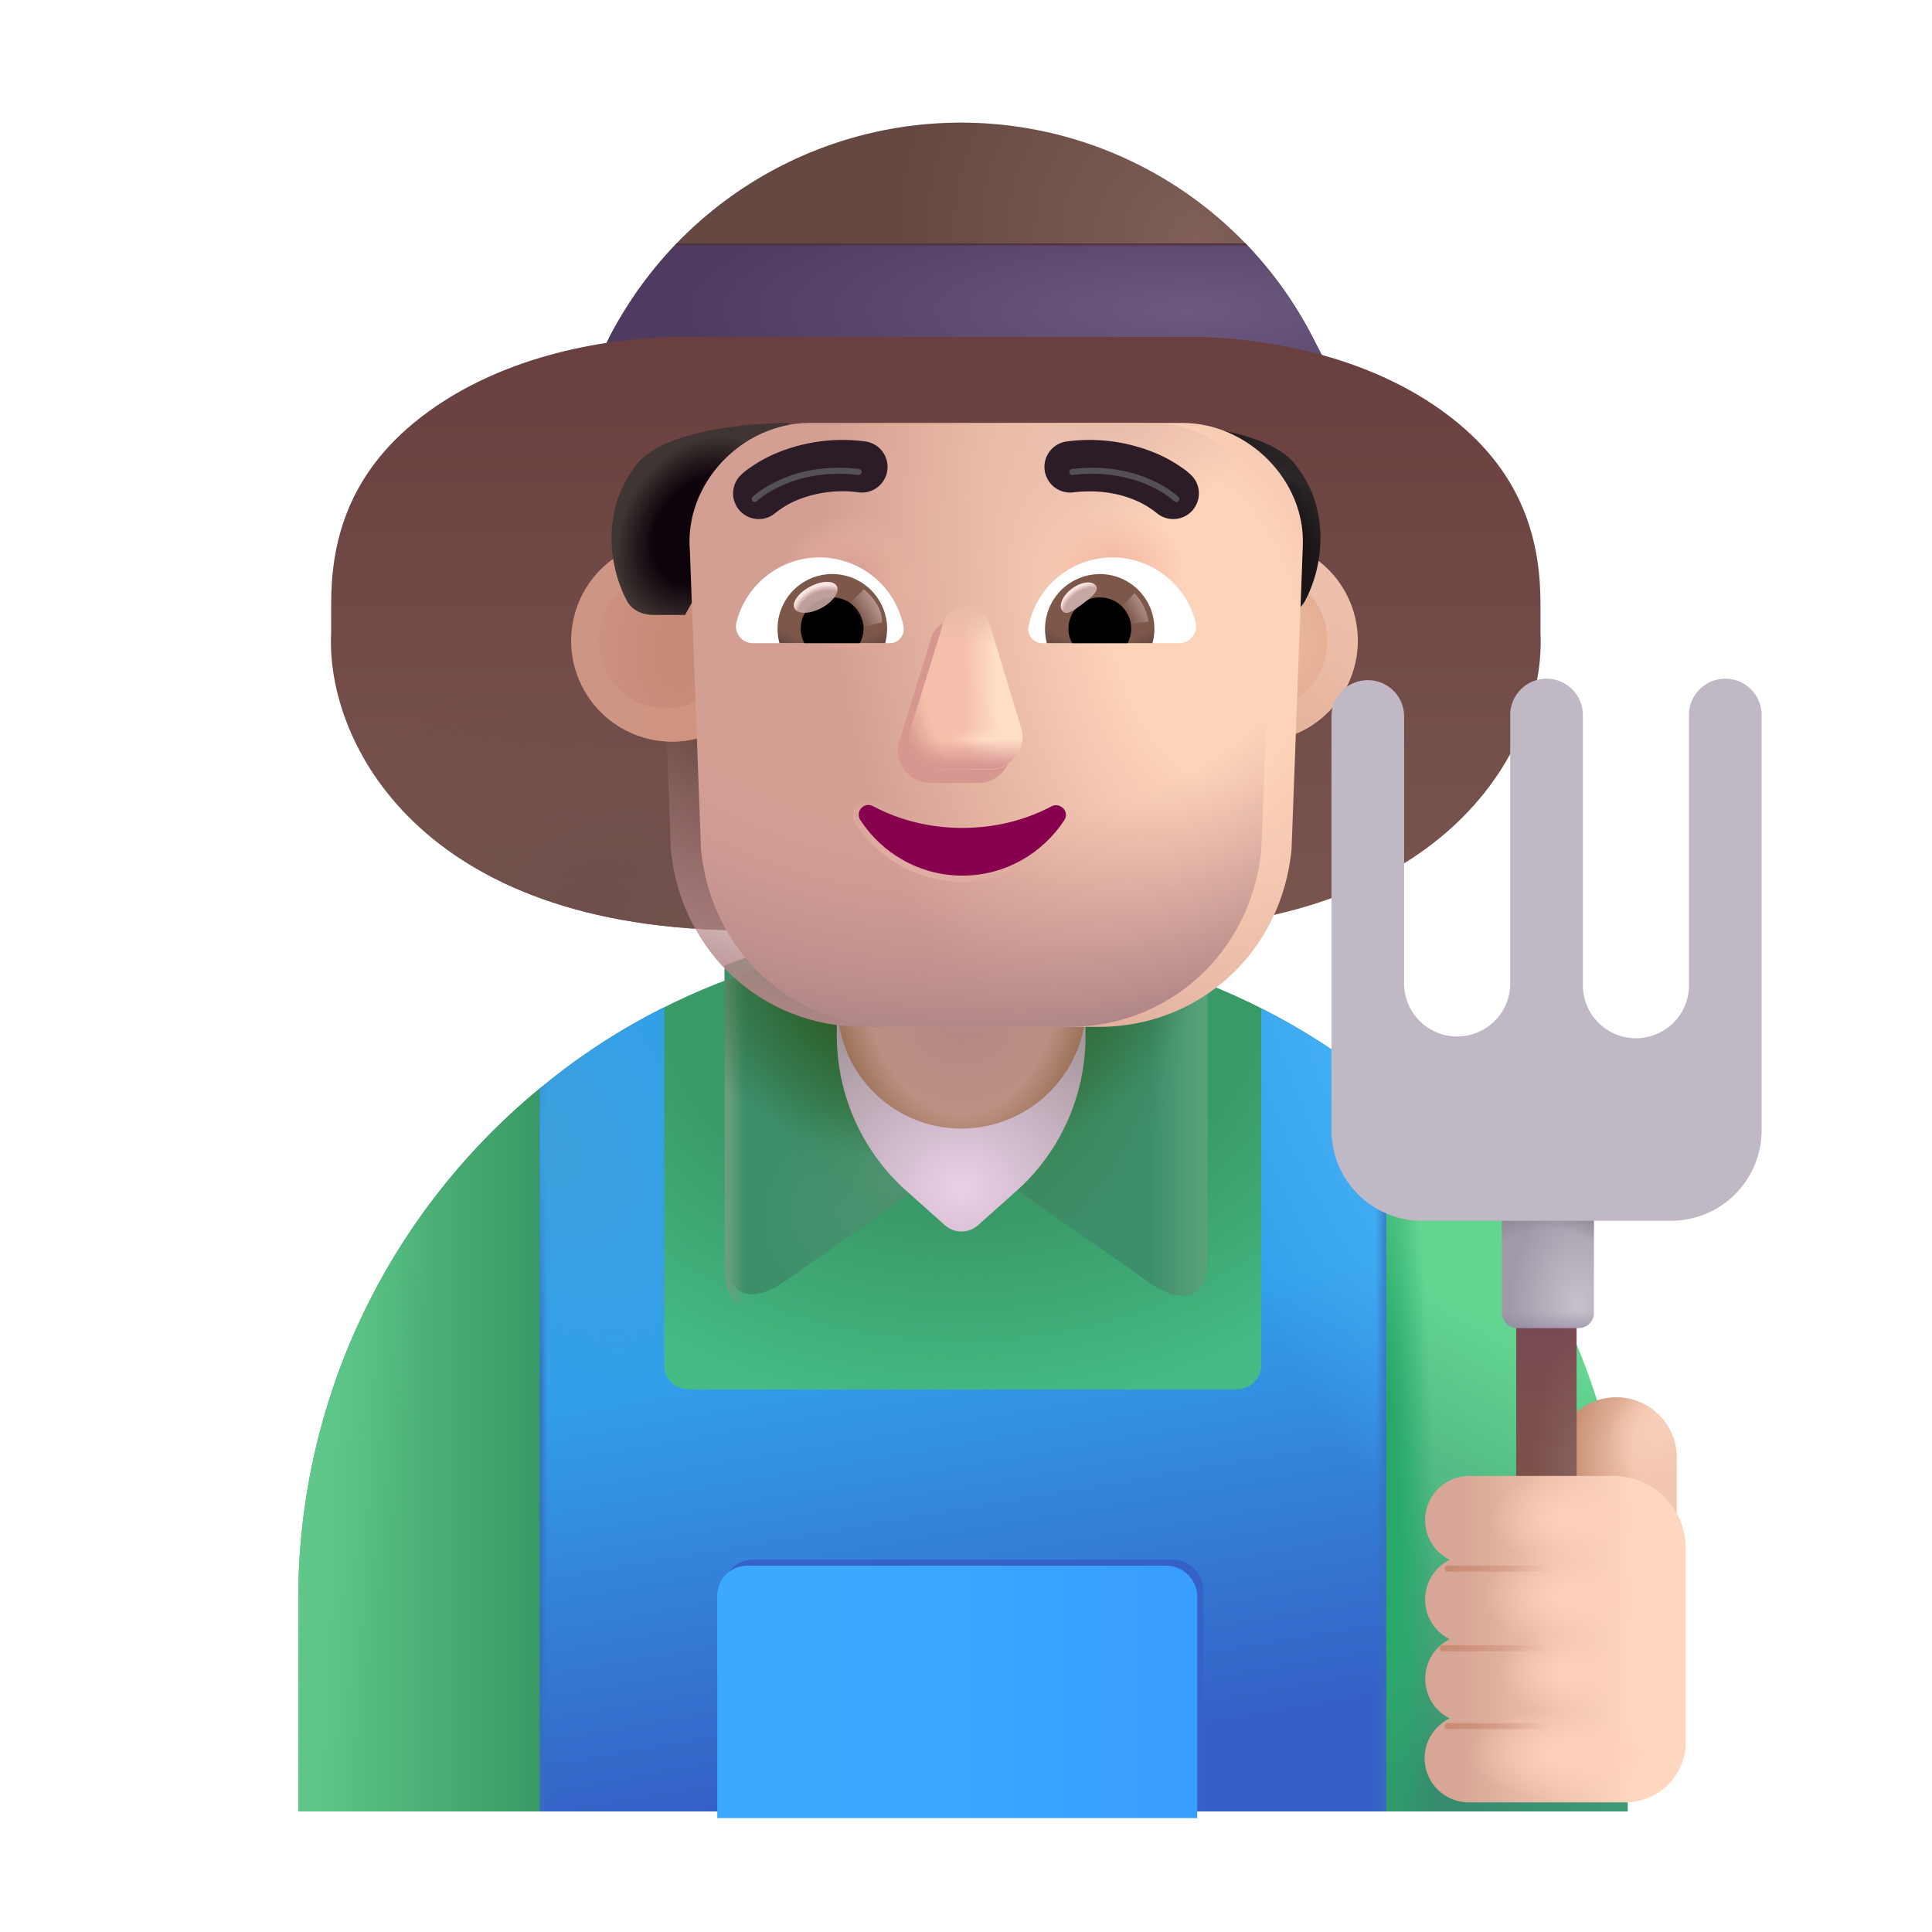 <svg xmlns="http://www.w3.org/2000/svg" fill="none" viewBox="0 0 32 32"><path fill="url(#svg-84b0a688-fff7-4f6e-a8c7-c7667b078829-a)" d="M21.92 5.932h-12l.18-.36a6.549 6.549 0 0 1 11.65.03z"/><path fill="url(#svg-6957759b-7061-4205-b622-766f86a3ba7d-b)" d="m10.1 5.572-.18.36h12l-.17-.33c-.3-.59-.68-1.11-1.12-1.57h-9.42c-.43.45-.81.97-1.11 1.54"/><path fill="url(#svg-9f4dad8b-3e21-4077-b781-ac8e08b3754f-c)" d="m10.1 5.572-.18.36h12l-.17-.33c-.3-.59-.68-1.11-1.12-1.57h-9.42c-.43.45-.81.97-1.11 1.54"/><g filter="url(#svg-f6539245-69a1-49cd-b77b-4481b17d93ed-d)"><path fill="url(#svg-1757f346-7978-4f22-a60b-efeec779e921-e)" d="M11.564 4.832c-.85.031-2.678.229-4.102 1.336-1.238.962-1.477 2.117-1.477 3.086v.476c-.093 1.782 1.446 4.93 6.883 4.93h6.264c5.437 0 6.976-3.148 6.883-4.93v-.476c0-.969-.24-2.124-1.477-3.086-1.423-1.107-3.252-1.305-4.101-1.336z"/><path fill="url(#svg-3733f778-d6da-432d-a8e4-4cf1f0c65bb0-f)" d="M11.564 4.832c-.85.031-2.678.229-4.102 1.336-1.238.962-1.477 2.117-1.477 3.086v.476c-.093 1.782 1.446 4.93 6.883 4.93h6.264c5.437 0 6.976-3.148 6.883-4.93v-.476c0-.969-.24-2.124-1.477-3.086-1.423-1.107-3.252-1.305-4.101-1.336z"/></g><path fill="#45BB85" d="M15.93 15.523c-6.07 0-10.99 4.91-10.99 10.98v3.5h21.98v-3.5c0-6.07-4.92-10.98-10.99-10.98"/><path fill="url(#svg-dc5f5888-25ce-4127-a096-d7b369a13ba5-g)" d="M15.93 15.523c-6.07 0-10.99 4.91-10.99 10.98v3.5h21.98v-3.5c0-6.07-4.92-10.98-10.99-10.98"/><path fill="url(#svg-cea32597-a83f-4cdb-bef8-c5187905cf7b-h)" d="M8.94 30.003v-11.97h-.006a10.95 10.95 0 0 0-3.994 8.47v3.5z"/><path fill="url(#svg-67aa3602-2b08-4195-99ab-c03c6d5c9d7f-i)" d="M8.94 30.003v-11.97h-.006a10.95 10.95 0 0 0-3.994 8.47v3.5z"/><path fill="url(#svg-6eda81f6-54cf-4a6c-8dd8-aba41826a358-j)" d="M22.96 30.003v-11.97h.006a10.95 10.95 0 0 1 3.994 8.47v3.5z"/><path fill="url(#svg-c064199d-4bb5-4b0f-9261-030120c86343-k)" d="M22.96 30.003v-11.97h.006a10.95 10.95 0 0 1 3.994 8.47v3.5z"/><g filter="url(#svg-a2b56977-6ea8-44fa-a09e-49f93a48c0bd-l)"><path fill="url(#svg-c9e2f8b4-d5be-413c-9cb3-b7257b9cdc19-m)" d="M12.964 21.496 16 19.373l2.987 2.084c.421.324 1.013.465 1.013-.355v-4.81c-1.24-.48-2.59-.77-4-.77s-2.76.24-4 .72v4.691c0 .954.594.823.964.563"/><path fill="url(#svg-304898a9-cf91-40b2-83c3-73793b2c7a9e-n)" d="M12.964 21.496 16 19.373l2.987 2.084c.421.324 1.013.465 1.013-.355v-4.81c-1.24-.48-2.59-.77-4-.77s-2.76.24-4 .72v4.691c0 .954.594.823.964.563"/><path fill="url(#svg-92489af1-dd02-4b16-a823-bddb2967aaf1-o)" d="M12.964 21.496 16 19.373l2.987 2.084c.421.324 1.013.465 1.013-.355v-4.81c-1.24-.48-2.59-.77-4-.77s-2.76.24-4 .72v4.691c0 .954.594.823.964.563"/></g><path fill="url(#svg-4229743a-454b-4a42-9a26-44527a5420d6-p)" d="M12.964 21.496 16 19.373l2.987 2.084c.421.324 1.013.465 1.013-.355v-4.81c-1.24-.48-2.59-.77-4-.77s-2.76.24-4 .72v4.691c0 .954.594.823.964.563"/><path fill="url(#svg-c6146f4b-fe59-457a-95a5-9dbc02037b96-q)" d="M12.964 21.496 16 19.373l2.987 2.084c.421.324 1.013.465 1.013-.355v-4.81c-1.24-.48-2.59-.77-4-.77s-2.76.24-4 .72v4.691c0 .954.594.823.964.563"/><path fill="url(#svg-bfc99051-749c-46d5-9ca8-3b7570617852-r)" d="m16.85 19.713-.65.58c-.16.14-.39.14-.55 0l-.65-.58a3.45 3.45 0 0 1-1.14-2.55v-3.09c0-1.14.92-2.06 2.06-2.06s2.06.92 2.06 2.06v3.09c0 .97-.41 1.9-1.13 2.55"/><path fill="url(#svg-17471a51-4dae-467d-b7dd-e06dca6697a8-s)" d="M15.93 18.693c-1.14 0-2.06-.92-2.06-2.06v-2.56c0-1.14.92-2.06 2.06-2.06s2.06.92 2.06 2.06v2.56a2.07 2.07 0 0 1-2.06 2.06"/><path fill="url(#svg-ec3126b7-de51-40c4-b839-2e89d436627e-t)" d="M15.93 18.693c-1.14 0-2.06-.92-2.06-2.06v-2.56c0-1.14.92-2.06 2.06-2.06s2.06.92 2.06 2.06v2.56a2.07 2.07 0 0 1-2.06 2.06"/><g filter="url(#svg-6de3234a-e19b-4e0f-aede-177c60c62a29-u)"><path fill="#CD9684" d="M11.03 12.283a1.67 1.67 0 1 0 0-3.34 1.67 1.67 0 0 0 0 3.34"/><path fill="url(#svg-201a7ca4-1cc5-48a7-bfb5-e3983c7c27af-v)" d="M11.03 12.283a1.67 1.67 0 1 0 0-3.34 1.67 1.67 0 0 0 0 3.34"/></g><g filter="url(#svg-6f68d676-0880-4f03-b546-9aecbdf43794-w)"><path fill="url(#svg-0a0e913e-1e0a-4c4b-a820-e4d35e450814-x)" d="M11.03 11.733a1.12 1.12 0 1 0 0-2.24 1.12 1.12 0 0 0 0 2.24"/></g><path fill="url(#svg-121e2403-1e0f-4ce7-a890-9c5f9d0a5222-y)" d="M20.82 12.283a1.67 1.67 0 1 0 0-3.34 1.67 1.67 0 0 0 0 3.34"/><path fill="url(#svg-7fba1739-ee36-4ef5-bdad-f2bdd8b36919-z)" d="M20.82 12.283a1.67 1.67 0 1 0 0-3.34 1.67 1.67 0 0 0 0 3.34"/><g filter="url(#svg-bc2e1b82-c68b-4919-b834-3405b0ee05b8-A)"><path fill="url(#svg-6c2ed0c5-6133-497d-9476-3dc913ead7cc-B)" d="M20.82 11.776a1.163 1.163 0 1 0 0-2.327 1.163 1.163 0 0 0 0 2.327"/></g><path fill="url(#svg-441ea05e-e029-4c2d-bca4-e837233b3cbc-C)" d="M21.492 7.743c-.418-.64-1.996-.738-2.566-.738l1.726 3.18h.53c.177 0 .35-.076.433-.231.286-.528.438-1.466-.123-2.21"/><path fill="url(#svg-42bc23e7-364c-4ad7-8fef-9df0db96cbd2-D)" d="M21.492 7.743c-.418-.64-1.996-.738-2.566-.738l1.726 3.18h.53c.177 0 .35-.076.433-.231.286-.528.438-1.466-.123-2.21"/><path fill="url(#svg-c04e1277-8581-4f65-8071-a6c1b54a56ba-E)" d="M10.508 7.743c.418-.64 1.996-.738 2.566-.738l-1.726 3.18h-.53c-.177 0-.35-.076-.433-.231-.285-.528-.438-1.466.123-2.21"/><path fill="url(#svg-8d220282-d501-4cc0-ae96-512383c79f33-F)" d="M22.96 18.063c-.63-.53-1.33-.99-2.07-1.36v5.9c0 .23-.18.41-.41.41h-9.07c-.23 0-.41-.18-.41-.41v-5.92c-.74.37-1.43.82-2.06 1.35v11.97h14.02z"/><path fill="url(#svg-b59b5bab-d51b-4e1a-9c36-a02301dd6c43-G)" d="M22.96 18.063c-.63-.53-1.33-.99-2.07-1.36v5.9c0 .23-.18.41-.41.41h-9.07c-.23 0-.41-.18-.41-.41v-5.92c-.74.37-1.43.82-2.06 1.35v11.97h14.02z"/><path fill="url(#svg-09a5df9d-204a-459e-8d13-f8d5ea7b910d-H)" d="M22.96 18.063c-.63-.53-1.33-.99-2.07-1.36v5.9c0 .23-.18.41-.41.41h-9.07c-.23 0-.41-.18-.41-.41v-5.92c-.74.37-1.43.82-2.06 1.35v11.97h14.02z"/><path fill="url(#svg-8b261983-9224-4ff1-867f-59b3e5a28219-I)" d="M22.96 18.063c-.63-.53-1.33-.99-2.07-1.36v5.9c0 .23-.18.41-.41.41h-9.07c-.23 0-.41-.18-.41-.41v-5.92c-.74.37-1.43.82-2.06 1.35v11.97h14.02z"/><path fill="url(#svg-be4a0107-d4f1-4f2e-9f87-0d51ef1bdc9e-J)" d="M22.96 18.063c-.63-.53-1.33-.99-2.07-1.36v5.9c0 .23-.18.41-.41.41h-9.07c-.23 0-.41-.18-.41-.41v-5.92c-.74.37-1.43.82-2.06 1.35v11.97h14.02z"/><g filter="url(#svg-55349f52-51a5-446c-b923-d449db8a122d-K)"><path fill="#3661C6" d="M19.42 25.833h-6.94c-.28 0-.5.216-.5.491v3.62h7.95v-3.62a.513.513 0 0 0-.51-.492"/></g><g filter="url(#svg-ba2ad761-6029-4616-98d9-da2633af38b5-L)"><path fill="url(#svg-f7bb90ca-954f-4e87-9286-eb95356d8f70-M)" d="M19.42 25.833h-6.94c-.28 0-.5.22-.5.5v3.68h7.95v-3.68a.517.517 0 0 0-.51-.5"/></g><g filter="url(#svg-e1e601ae-1f6e-4804-9da8-c63bd389c82c-N)"><path fill="url(#svg-d1c391f3-e7cf-457b-b3f6-4e21dedd0240-O)" d="M19.082 7.005h-6.168c-1.127 0-2.086 1.008-1.987 2.125l.184 4.942c.168 1.71 1.532 2.937 3.193 2.937h3.394c1.661 0 3.026-1.226 3.194-2.937l.187-5.04c.04-1.078-.91-2.027-1.997-2.027"/></g><path fill="url(#svg-d0e53e4c-9b15-4d06-bb51-102501151518-P)" d="M19.082 7.005h-6.168c-1.127 0-2.086 1.008-1.987 2.125l.184 4.942c.168 1.71 1.532 2.937 3.193 2.937h3.394c1.661 0 3.026-1.226 3.194-2.937l.187-5.04c.04-1.078-.91-2.027-1.997-2.027"/><path fill="url(#svg-557c9da5-90b0-4cc5-9728-c6785930b563-Q)" d="M19.082 7.005h-6.168c-1.127 0-2.086 1.008-1.987 2.125l.184 4.942c.168 1.71 1.532 2.937 3.193 2.937h3.394c1.661 0 3.026-1.226 3.194-2.937l.187-5.04c.04-1.078-.91-2.027-1.997-2.027"/><path fill="url(#svg-6ca9aba7-3c92-4444-904f-8ac1ba5c77a5-R)" d="M19.082 7.005h-6.168c-1.127 0-2.086 1.008-1.987 2.125l.184 4.942c.168 1.71 1.532 2.937 3.193 2.937h3.394c1.661 0 3.026-1.226 3.194-2.937l.187-5.04c.04-1.078-.91-2.027-1.997-2.027"/><path fill="url(#svg-bad39042-e99d-43fd-b338-2874341ef9e6-S)" d="M19.082 7.005h-6.168c-1.127 0-2.086 1.008-1.987 2.125l.184 4.942c.168 1.71 1.532 2.937 3.193 2.937h3.394c1.661 0 3.026-1.226 3.194-2.937l.187-5.04c.04-1.078-.91-2.027-1.997-2.027"/><g filter="url(#svg-0d7b4cea-e8d4-4969-9e62-e7affd3f2852-T)"><path fill="#D69790" d="m15.427 10.558-.53 1.71c-.11.35.15.7.52.7h.78c.37 0 .63-.35.52-.7l-.52-1.71a.403.403 0 0 0-.77 0"/></g><g filter="url(#svg-cef9be52-670a-46f4-bbf4-7822098b3553-U)"><path fill="#F6BFAB" d="m15.62 10.333-.53 1.71c-.11.35.15.7.52.7h.78c.37 0 .63-.35.52-.7l-.52-1.71a.403.403 0 0 0-.77 0"/><path fill="url(#svg-159ab901-98ad-4c89-b9aa-ef377685d3c1-V)" d="m15.62 10.333-.53 1.71c-.11.35.15.7.52.7h.78c.37 0 .63-.35.52-.7l-.52-1.71a.403.403 0 0 0-.77 0"/><path fill="url(#svg-948e2c0d-1926-4063-a850-17302cfc1e6f-W)" d="m15.62 10.333-.53 1.71c-.11.35.15.7.52.7h.78c.37 0 .63-.35.52-.7l-.52-1.71a.403.403 0 0 0-.77 0"/><path fill="url(#svg-dc04ca00-fecd-41d2-b3b7-1a95922c8726-X)" d="m15.62 10.333-.53 1.71c-.11.35.15.7.52.7h.78c.37 0 .63-.35.52-.7l-.52-1.71a.403.403 0 0 0-.77 0"/><path fill="url(#svg-d77a9f08-f35c-4364-95c5-3235d0a647fd-Y)" d="m15.62 10.333-.53 1.71c-.11.35.15.7.52.7h.78c.37 0 .63-.35.52-.7l-.52-1.71a.403.403 0 0 0-.77 0"/><path fill="url(#svg-f2d82ad9-b77e-44b1-80a8-9831e7e42fae-Z)" d="m15.62 10.333-.53 1.71c-.11.35.15.7.52.7h.78c.37 0 .63-.35.52-.7l-.52-1.71a.403.403 0 0 0-.77 0"/></g><g filter="url(#svg-c5bf5284-d6e9-4b59-8484-444603cb9963-aa)"><path stroke="url(#svg-fae55f44-c9a3-4f08-a116-a66013febd7b-ab)" stroke-width=".1" d="M14.484 13.309c-.199-.106-.392.12-.276.3v.001a2.07 2.07 0 0 0 1.732.943c.728 0 1.363-.38 1.732-.943a.2.2 0 0 0-.024-.256.21.21 0 0 0-.25-.046h-.002a3.1 3.1 0 0 1-1.456.355 3.1 3.1 0 0 1-1.456-.354Z"/></g><path fill="#88014E" d="M15.94 13.713c-.54 0-1.05-.13-1.48-.36-.15-.08-.3.09-.21.23.36.55.98.92 1.69.92s1.33-.37 1.69-.92c.09-.14-.07-.3-.21-.23-.43.23-.94.36-1.48.36"/><path fill="url(#svg-7d957b9c-9597-49b0-9edc-245a7a1a93bb-ac)" d="M26.772 23.143c.55 0 1 .45 1 1v2.29h-2v-2.29c0-.55.44-1 1-1"/><path fill="url(#svg-776a4d55-df4b-49a6-aaa9-70a8df7df28d-ad)" d="M26.772 23.143c.55 0 1 .45 1 1v2.29h-2v-2.29c0-.55.44-1 1-1"/><path fill="url(#svg-ec393d3b-b324-455e-bcac-e763ae72b3ea-ae)" d="M26.113 21.793h-1v3h1z"/><path fill="url(#svg-ac5a6139-a595-485b-9902-9773b87cc22e-af)" d="M26.113 21.793h-1v3h1z"/><path fill="url(#svg-5546d1d0-f88c-45a8-8081-5ac09d1ee011-ag)" d="M24.877 20.012H26.4v1.734a.25.25 0 0 1-.25.25h-1.023a.25.25 0 0 1-.25-.25z"/><path fill="url(#svg-13f0fbc4-3022-4871-a05c-a66062d679b9-ah)" d="M24.877 20.012H26.4v1.734a.25.25 0 0 1-.25.25h-1.023a.25.25 0 0 1-.25-.25z"/><path fill="url(#svg-59620f60-4cae-496a-aa1d-2c4abb80ea44-ai)" d="M24.877 20.012H26.4v1.734a.25.25 0 0 1-.25.25h-1.023a.25.25 0 0 1-.25-.25z"/><g filter="url(#svg-e6bd86d2-2748-4d5f-852b-c419c031a924-aj)"><path fill="#C0B8C5" d="M22.755 11.066a.6.6 0 0 0-.602.602v6.852a1.5 1.5 0 0 0 1.5 1.5h4.125a1.5 1.5 0 0 0 1.5-1.5v-6.852a.602.602 0 1 0-1.203 0v4.45a.879.879 0 0 1-1.758 0v-4.45a.602.602 0 1 0-1.203 0v4.45a.879.879 0 0 1-1.757 0v-4.45a.6.6 0 0 0-.602-.602"/></g><path fill="#fff" d="M18.426 9.233c.663 0 1.222.457 1.375 1.074a.278.278 0 0 1-.272.346h-2.264a.234.234 0 0 1-.23-.276c.127-.65.7-1.144 1.391-1.144"/><path fill="url(#svg-9f68d709-3609-437f-b54d-68c171022cbb-ak)" d="M18.216 9.508a.905.905 0 0 1 .872 1.145H17.34a.909.909 0 0 1 .877-1.144"/><path fill="#000" d="M17.697 10.414c0-.288.23-.519.519-.519a.516.516 0 0 1 .46.758h-.917a.47.47 0 0 1-.062-.24"/><g filter="url(#svg-7f2a6294-26dc-4afa-95ab-9383ab5d6f34-al)"><path fill="#C7A7A3" d="M18.15 9.7c.064.086-.071.191-.224.306s-.267.195-.332.109c-.064-.086.008-.25.16-.364.154-.114.33-.137.395-.051"/><path fill="url(#svg-b12fdc8f-fa94-44d3-a524-d054996e9ba3-am)" d="M18.15 9.7c.064.086-.071.191-.224.306s-.267.195-.332.109c-.064-.086.008-.25.16-.364.154-.114.33-.137.395-.051"/></g><g filter="url(#svg-4838cd33-0fb6-473a-8031-5497bf7b399b-an)"><path fill="url(#svg-6dd497f2-f0f8-4909-805d-cf985e8c71b8-ao)" d="M19.022 10.295a.85.85 0 0 0-.234-.47l-.264.29.119.231z"/></g><path fill="#fff" d="M13.574 9.233c-.662 0-1.222.457-1.375 1.074a.278.278 0 0 0 .272.346h2.264c.144 0 .26-.132.23-.276a1.42 1.42 0 0 0-1.39-1.144"/><path fill="url(#svg-87dcac47-7117-4f72-a1fb-7dae3ea4e793-ap)" d="M13.784 9.508a.906.906 0 0 0-.873 1.145h1.75a1 1 0 0 0 .033-.24.91.91 0 0 0-.91-.905"/><path fill="#000" d="M14.303 10.414a.516.516 0 0 0-.519-.519.516.516 0 0 0-.461.758h.918a.5.5 0 0 0 .062-.24"/><g filter="url(#svg-390626eb-4311-46ff-a0ce-f08af1dbd796-aq)"><path fill="url(#svg-e04dff7b-8914-42c3-b5b3-5e0b5316e6e2-ar)" d="M14.611 10.307c0-.292-.238-.487-.302-.546l-.292.283.18.366z"/></g><g filter="url(#svg-8b706094-ee79-44eb-9128-7ba2c95dcf14-as)" transform="rotate(-27.914 13.51 9.895)"><ellipse cx="13.511" cy="9.895" fill="#C7A7A3" fill-opacity=".9" rx=".395" ry=".2"/><ellipse cx="13.511" cy="9.895" fill="url(#svg-bce5f2f0-0cb5-4886-b2f7-ac75ff32c748-at)" rx=".395" ry=".2"/></g><g filter="url(#svg-ad86b658-98d0-4de5-bdac-cc76701415ee-au)"><path fill="url(#svg-f6dcecc6-69c9-481a-b2d4-a740ce50ec81-av)" d="M23.455 25.328c0-.401.325-.732.726-.732h2.391a1.2 1.2 0 0 1 1.2 1.2v3.207a1 1 0 0 1-1 1h-2.591a.731.731 0 0 1-.32-1.39.735.735 0 0 1 0-1.313.735.735 0 0 1 0-1.315.74.74 0 0 1-.407-.657"/><path fill="url(#svg-bb2b7b3c-de5b-4cad-bf23-efe2882f62e0-aw)" d="M23.455 25.328c0-.401.325-.732.726-.732h2.391a1.2 1.2 0 0 1 1.2 1.2v3.207a1 1 0 0 1-1 1h-2.591a.731.731 0 0 1-.32-1.39.735.735 0 0 1 0-1.313.735.735 0 0 1 0-1.315.74.74 0 0 1-.407-.657"/><path fill="url(#svg-95c48c78-f5f3-410c-a78d-121eed53cc49-ax)" d="M23.455 25.328c0-.401.325-.732.726-.732h2.391a1.2 1.2 0 0 1 1.2 1.2v3.207a1 1 0 0 1-1 1h-2.591a.731.731 0 0 1-.32-1.39.735.735 0 0 1 0-1.313.735.735 0 0 1 0-1.315.74.74 0 0 1-.407-.657"/><path fill="url(#svg-4d674869-6319-4416-9cda-502c8a191272-ay)" d="M23.455 25.328c0-.401.325-.732.726-.732h2.391a1.2 1.2 0 0 1 1.2 1.2v3.207a1 1 0 0 1-1 1h-2.591a.731.731 0 0 1-.32-1.39.735.735 0 0 1 0-1.313.735.735 0 0 1 0-1.315.74.74 0 0 1-.407-.657"/><path fill="url(#svg-fb9a065d-d413-43c7-8368-2b05ae47329e-az)" d="M23.455 25.328c0-.401.325-.732.726-.732h2.391a1.2 1.2 0 0 1 1.2 1.2v3.207a1 1 0 0 1-1 1h-2.591a.731.731 0 0 1-.32-1.39.735.735 0 0 1 0-1.313.735.735 0 0 1 0-1.315.74.74 0 0 1-.407-.657"/></g><g filter="url(#svg-8bb2ee12-619e-42c6-88a6-5eec6efa9ca8-aA)"><path stroke="url(#svg-71dfeab7-2432-47c1-8bb7-29d338a063a0-aB)" stroke-linecap="round" stroke-width=".1" d="M23.975 25.98h1.796"/></g><g filter="url(#svg-2656e0e0-feeb-4cd9-9ea8-edd9387aef83-aC)"><path stroke="url(#svg-f4844369-8702-495b-a254-81592759059d-aD)" stroke-linecap="round" stroke-width=".1" d="M23.897 27.3h1.796"/></g><g filter="url(#svg-330b8180-592d-41ee-aafb-46d6c07ba3ed-aE)"><path stroke="url(#svg-7995a521-6684-4c35-b297-a410ef2c7656-aF)" stroke-linecap="round" stroke-width=".1" d="M23.975 28.59h1.796"/></g><g filter="url(#svg-39c96f95-cff4-41b7-96b3-b32b88634c5b-aG)"><path fill="#2C1C28" fill-rule="evenodd" d="M12.85 8.69a.425.425 0 0 1-.587-.614l.296.306-.296-.306.001-.001.002-.002.004-.003.01-.01a1 1 0 0 1 .144-.114 2.3 2.3 0 0 1 .403-.227 2.85 2.85 0 0 1 1.505-.207.425.425 0 0 1-.1.844 2 2 0 0 0-1.06.14 1.5 1.5 0 0 0-.312.187z" clip-rule="evenodd"/></g><g filter="url(#svg-368c5224-d940-4c24-80af-0dea4fe60187-aH)"><path fill="#2C1C28" fill-rule="evenodd" d="M19.15 8.69a.425.425 0 0 0 .587-.614c-.493.51 0 0 0 0l-.001-.001-.002-.002-.004-.003-.01-.01a1 1 0 0 0-.144-.114 2.3 2.3 0 0 0-.403-.227 2.85 2.85 0 0 0-1.505-.207.425.425 0 0 0 .1.844c.477-.057.831.039 1.06.14a1.5 1.5 0 0 1 .312.187z" clip-rule="evenodd"/></g><g filter="url(#svg-48fb5604-9151-49f1-84e4-12c20405df55-aI)"><path stroke="#545154" stroke-linecap="round" stroke-linejoin="round" stroke-miterlimit="10" stroke-width=".1" d="M19.483 8.265s-.6-.581-1.723-.448"/></g><g filter="url(#svg-d82850be-682c-49d6-b0e7-70e93dc482d7-aJ)"><path stroke="#545154" stroke-linecap="round" stroke-linejoin="round" stroke-miterlimit="10" stroke-width=".1" d="M12.5 8.265s.6-.581 1.723-.448"/></g><defs><radialGradient id="svg-84b0a688-fff7-4f6e-a8c7-c7667b078829-a" cx="0" cy="0" r="1" gradientTransform="matrix(-4.281 -2.713 2.527 -3.987 19.818 3.982)" gradientUnits="userSpaceOnUse"><stop stop-color="#7F5F58"/><stop offset="1" stop-color="#644841"/></radialGradient><radialGradient id="svg-6957759b-7061-4205-b622-766f86a3ba7d-b" cx="0" cy="0" r="1" gradientTransform="matrix(0 -2.156 8.406 0 19.693 5.144)" gradientUnits="userSpaceOnUse"><stop stop-color="#6E5980"/><stop offset="1" stop-color="#4F3B60"/></radialGradient><radialGradient id="svg-3733f778-d6da-432d-a8e4-4cf1f0c65bb0-f" cx="0" cy="0" r="1" gradientTransform="rotate(-115.388 9.618 3.928)scale(4.082 6.427)" gradientUnits="userSpaceOnUse"><stop stop-color="#6E4F4B"/><stop offset="1" stop-color="#6E4F4B" stop-opacity="0"/></radialGradient><radialGradient id="svg-dc5f5888-25ce-4127-a096-d7b369a13ba5-g" cx="0" cy="0" r="1" gradientTransform="matrix(0 7.164 -8.994 0 15.93 16.307)" gradientUnits="userSpaceOnUse"><stop offset=".53" stop-color="#399967"/><stop offset="1" stop-color="#399967" stop-opacity="0"/></radialGradient><radialGradient id="svg-67aa3602-2b08-4195-99ab-c03c6d5c9d7f-i" cx="0" cy="0" r="1" gradientTransform="matrix(2.688 .438 -2.138 13.134 3.787 25.27)" gradientUnits="userSpaceOnUse"><stop stop-color="#63C890"/><stop offset="1" stop-color="#63C890" stop-opacity="0"/></radialGradient><radialGradient id="svg-c064199d-4bb5-4b0f-9261-030120c86343-k" cx="0" cy="0" r="1" gradientTransform="matrix(.795 -.018 .176 7.819 22.96 24.732)" gradientUnits="userSpaceOnUse"><stop offset=".249" stop-color="#28A96B"/><stop offset="1" stop-color="#28A96B" stop-opacity="0"/></radialGradient><radialGradient id="svg-c9e2f8b4-d5be-413c-9cb3-b7257b9cdc19-m" cx="0" cy="0" r="1" gradientTransform="matrix(0 5.49 -3.737 0 16 16.176)" gradientUnits="userSpaceOnUse"><stop offset=".232" stop-color="#387C46"/><stop offset="1" stop-color="#3D8F6C"/></radialGradient><radialGradient id="svg-92489af1-dd02-4b16-a823-bddb2967aaf1-o" cx="0" cy="0" r="1" gradientTransform="matrix(-2.275 1.555 -.967 -1.416 15.145 19.574)" gradientUnits="userSpaceOnUse"><stop stop-color="#519473"/><stop offset="1" stop-color="#519473" stop-opacity="0"/></radialGradient><radialGradient id="svg-c6146f4b-fe59-457a-95a5-9dbc02037b96-q" cx="0" cy="0" r="1" gradientTransform="matrix(0 3.289 -4.487 0 15.393 15.992)" gradientUnits="userSpaceOnUse"><stop offset=".344" stop-color="#2A5923"/><stop offset=".987" stop-color="#2A5923" stop-opacity="0"/></radialGradient><radialGradient id="svg-bfc99051-749c-46d5-9ca8-3b7570617852-r" cx="0" cy="0" r="1" gradientTransform="matrix(0 -4.58 5.352 0 15.92 19.674)" gradientUnits="userSpaceOnUse"><stop offset=".027" stop-color="#E9CEE6"/><stop offset=".737" stop-color="#9C8F92"/></radialGradient><radialGradient id="svg-17471a51-4dae-467d-b7dd-e06dca6697a8-s" cx="0" cy="0" r="1" gradientTransform="matrix(0 1.88 -1.909 0 15.93 16.813)" gradientUnits="userSpaceOnUse"><stop stop-color="#B58885"/><stop offset="1" stop-color="#BB9282"/></radialGradient><radialGradient id="svg-ec3126b7-de51-40c4-b839-2e89d436627e-t" cx="0" cy="0" r="1" gradientTransform="matrix(0 4.502 -2.552 0 15.93 15.352)" gradientUnits="userSpaceOnUse"><stop offset=".691" stop-color="#906549" stop-opacity="0"/><stop offset=".944" stop-color="#906549"/></radialGradient><radialGradient id="svg-201a7ca4-1cc5-48a7-bfb5-e3983c7c27af-v" cx="0" cy="0" r="1" gradientTransform="matrix(-1 -1.375 1.343 -.977 11.38 12.126)" gradientUnits="userSpaceOnUse"><stop stop-color="#D09480"/><stop offset="1" stop-color="#D09480" stop-opacity="0"/></radialGradient><radialGradient id="svg-0a0e913e-1e0a-4c4b-a820-e4d35e450814-x" cx="0" cy="0" r="1" gradientTransform="matrix(-1.467 0 0 -2.17 11.25 10.8)" gradientUnits="userSpaceOnUse"><stop offset=".149" stop-color="#C68976"/><stop offset="1" stop-color="#CD9282"/></radialGradient><radialGradient id="svg-7fba1739-ee36-4ef5-bdad-f2bdd8b36919-z" cx="0" cy="0" r="1" gradientTransform="rotate(-51.009 23.387 -16.11)scale(1.689)" gradientUnits="userSpaceOnUse"><stop stop-color="#E4B39C"/><stop offset="1" stop-color="#E4B39C" stop-opacity="0"/></radialGradient><radialGradient id="svg-6c2ed0c5-6133-497d-9476-3dc913ead7cc-B" cx="0" cy="0" r="1" gradientTransform="rotate(91.606 5.34 15.515)scale(1.115)" gradientUnits="userSpaceOnUse"><stop stop-color="#EFBBA2"/><stop offset=".912" stop-color="#E4AF95"/></radialGradient><radialGradient id="svg-441ea05e-e029-4c2d-bca4-e837233b3cbc-C" cx="0" cy="0" r="1" gradientTransform="rotate(-43.453 20.83 -21.36)scale(1.431 3.356)" gradientUnits="userSpaceOnUse"><stop offset=".269" stop-color="#10080C"/><stop offset=".879" stop-color="#2A2627"/></radialGradient><radialGradient id="svg-42bc23e7-364c-4ad7-8fef-9df0db96cbd2-D" cx="0" cy="0" r="1" gradientTransform="matrix(1.973 .98 -.096 .193 19.898 7.172)" gradientUnits="userSpaceOnUse"><stop stop-color="#3B3538"/><stop offset="1" stop-color="#3B3538" stop-opacity="0"/></radialGradient><radialGradient id="svg-c04e1277-8581-4f65-8071-a6c1b54a56ba-E" cx="0" cy="0" r="1" gradientTransform="matrix(-1.164 -.719 .941 -1.524 11.602 8.8)" gradientUnits="userSpaceOnUse"><stop offset=".521" stop-color="#0D030B"/><stop offset=".94" stop-color="#3F3532"/></radialGradient><radialGradient id="svg-b59b5bab-d51b-4e1a-9c36-a02301dd6c43-G" cx="0" cy="0" r="1" gradientTransform="rotate(154.069 9.528 11.796)scale(3.788 11.211)" gradientUnits="userSpaceOnUse"><stop stop-color="#47B2F6"/><stop offset="1" stop-color="#47B2F6" stop-opacity="0"/></radialGradient><radialGradient id="svg-be4a0107-d4f1-4f2e-9f87-0d51ef1bdc9e-J" cx="0" cy="0" r="1" gradientTransform="rotate(-37.289 32.377 -3.832)scale(3.146 4.958)" gradientUnits="userSpaceOnUse"><stop stop-color="#3DA0DB"/><stop offset="1" stop-color="#3AA1E0" stop-opacity="0"/></radialGradient><radialGradient id="svg-d1c391f3-e7cf-457b-b3f6-4e21dedd0240-O" cx="0" cy="0" r="1" gradientTransform="matrix(-5.954 1.194 -2.018 -10.063 19.451 10.404)" gradientUnits="userSpaceOnUse"><stop offset=".248" stop-color="#FDD3B9"/><stop offset="1" stop-color="#D49F93"/></radialGradient><radialGradient id="svg-d0e53e4c-9b15-4d06-bb51-102501151518-P" cx="0" cy="0" r="1" gradientTransform="matrix(0 -1.136 1.133 0 14.095 9.676)" gradientUnits="userSpaceOnUse"><stop offset=".179" stop-color="#D59D92"/><stop offset="1" stop-color="#F5BDA7" stop-opacity="0"/></radialGradient><radialGradient id="svg-557c9da5-90b0-4cc5-9728-c6785930b563-Q" cx="0" cy="0" r="1" gradientTransform="matrix(0 -1.044 1.158 0 18.427 9.48)" gradientUnits="userSpaceOnUse"><stop offset=".313" stop-color="#F5BDA7"/><stop offset="1" stop-color="#F5BDA7" stop-opacity="0"/></radialGradient><radialGradient id="svg-6ca9aba7-3c92-4444-904f-8ac1ba5c77a5-R" cx="0" cy="0" r="1" gradientTransform="matrix(0 8.737 -10.944 0 16 8.481)" gradientUnits="userSpaceOnUse"><stop offset=".598" stop-color="#CD9899" stop-opacity="0"/><stop offset="1" stop-color="#AE8586"/></radialGradient><radialGradient id="svg-bad39042-e99d-43fd-b338-2874341ef9e6-S" cx="0" cy="0" r="1" gradientTransform="rotate(137.827 8.073 6.853)scale(3.584 2.142)" gradientUnits="userSpaceOnUse"><stop offset=".121" stop-color="#E8BCAC"/><stop offset="1" stop-color="#E8BCAC" stop-opacity="0"/></radialGradient><radialGradient id="svg-948e2c0d-1926-4063-a850-17302cfc1e6f-W" cx="0" cy="0" r="1" gradientTransform="matrix(0 .227 -.765 0 16.465 12.26)" gradientUnits="userSpaceOnUse"><stop stop-color="#FFDDC7"/><stop offset="1" stop-color="#FFDDC7" stop-opacity="0"/></radialGradient><radialGradient id="svg-d77a9f08-f35c-4364-95c5-3235d0a647fd-Y" cx="0" cy="0" r="1" gradientTransform="rotate(156.852 7.09 7.563)scale(1.649 2.528)" gradientUnits="userSpaceOnUse"><stop offset=".714" stop-color="#D3968C" stop-opacity="0"/><stop offset="1" stop-color="#D3968C"/></radialGradient><radialGradient id="svg-7d957b9c-9597-49b0-9edc-245a7a1a93bb-ac" cx="0" cy="0" r="1" gradientTransform="rotate(154.424 11.43 15.264)scale(2.448 2.402)" gradientUnits="userSpaceOnUse"><stop offset=".524" stop-color="#F3C6AF"/><stop offset=".956" stop-color="#C79175"/></radialGradient><radialGradient id="svg-776a4d55-df4b-49a6-aaa9-70a8df7df28d-ad" cx="0" cy="0" r="1" gradientTransform="rotate(-37.286 48.8 -28.979)scale(.991 .759)" gradientUnits="userSpaceOnUse"><stop offset=".132" stop-color="#F7CEB9"/><stop offset="1" stop-color="#F7CEB9" stop-opacity="0"/></radialGradient><radialGradient id="svg-ac5a6139-a595-485b-9902-9773b87cc22e-af" cx="0" cy="0" r="1" gradientTransform="matrix(0 -2.851 .748 0 26.113 24.793)" gradientUnits="userSpaceOnUse"><stop stop-color="#88625F"/><stop offset="1" stop-color="#88625F" stop-opacity="0"/></radialGradient><radialGradient id="svg-5546d1d0-f88c-45a8-8081-5ac09d1ee011-ag" cx="0" cy="0" r="1" gradientTransform="matrix(0 -1.828 1.141 0 26.137 21.613)" gradientUnits="userSpaceOnUse"><stop stop-color="#C7C1CC"/><stop offset="1" stop-color="#A099A8"/></radialGradient><radialGradient id="svg-13f0fbc4-3022-4871-a05c-a66062d679b9-ah" cx="0" cy="0" r="1" gradientTransform="matrix(0 -2.148 2.011 0 25.638 21.996)" gradientUnits="userSpaceOnUse"><stop offset=".76" stop-color="#85808C" stop-opacity="0"/><stop offset="1" stop-color="#85808C"/></radialGradient><radialGradient id="svg-9f68d709-3609-437f-b54d-68c171022cbb-ak" cx="0" cy="0" r="1" gradientTransform="matrix(0 .823 -1.309 0 18.214 9.992)" gradientUnits="userSpaceOnUse"><stop offset=".802" stop-color="#7D574A"/><stop offset="1" stop-color="#694B43"/><stop offset="1" stop-color="#804D49"/><stop offset="1" stop-color="#664842"/></radialGradient><radialGradient id="svg-b12fdc8f-fa94-44d3-a524-d054996e9ba3-am" cx="0" cy="0" r="1" gradientTransform="matrix(-.235 -.303 .417 -.324 17.982 10.078)" gradientUnits="userSpaceOnUse"><stop offset=".766" stop-color="#FFE6E2" stop-opacity="0"/><stop offset=".966" stop-color="#FFE6E2"/></radialGradient><radialGradient id="svg-87dcac47-7117-4f72-a1fb-7dae3ea4e793-ap" cx="0" cy="0" r="1" gradientTransform="matrix(0 .823 -1.309 0 13.786 9.992)" gradientUnits="userSpaceOnUse"><stop offset=".802" stop-color="#7D574A"/><stop offset="1" stop-color="#694B43"/><stop offset="1" stop-color="#804D49"/><stop offset="1" stop-color="#664842"/></radialGradient><radialGradient id="svg-bce5f2f0-0cb5-4886-b2f7-ac75ff32c748-at" cx="0" cy="0" r="1" gradientTransform="matrix(-.008 -.501 .603 -.009 13.495 10.215)" gradientUnits="userSpaceOnUse"><stop offset=".766" stop-color="#FFE6E2" stop-opacity="0"/><stop offset=".966" stop-color="#FFE6E2"/></radialGradient><radialGradient id="svg-bb2b7b3c-de5b-4cad-bf23-efe2882f62e0-aw" cx="0" cy="0" r="1" gradientTransform="matrix(0 .802 -1.354 0 25.892 25.307)" gradientUnits="userSpaceOnUse"><stop offset=".106" stop-color="#FFD1BB"/><stop offset="1" stop-color="#FFD1BB" stop-opacity="0"/></radialGradient><radialGradient id="svg-95c48c78-f5f3-410c-a78d-121eed53cc49-ax" cx="0" cy="0" r="1" gradientTransform="matrix(0 .859 -1.452 0 25.892 26.602)" gradientUnits="userSpaceOnUse"><stop offset=".109" stop-color="#FFD1BB"/><stop offset="1" stop-color="#FFD1BB" stop-opacity="0"/></radialGradient><radialGradient id="svg-4d674869-6319-4416-9cda-502c8a191272-ay" cx="0" cy="0" r="1" gradientTransform="matrix(0 .719 -1.214 0 25.892 27.852)" gradientUnits="userSpaceOnUse"><stop offset=".109" stop-color="#FFD1BB"/><stop offset="1" stop-color="#FFD1BB" stop-opacity="0"/></radialGradient><radialGradient id="svg-fb9a065d-d413-43c7-8368-2b05ae47329e-az" cx="0" cy="0" r="1" gradientTransform="matrix(0 .799 -1.727 0 25.892 29.203)" gradientUnits="userSpaceOnUse"><stop offset=".186" stop-color="#FFD1BB"/><stop offset="1" stop-color="#FFD1BB" stop-opacity="0"/></radialGradient><filter id="svg-f6539245-69a1-49cd-b77b-4481b17d93ed-d" width="20.537" height="10.328" x="5.481" y="4.832" color-interpolation-filters="sRGB" filterUnits="userSpaceOnUse"><feFlood flood-opacity="0" result="BackgroundImageFix"/><feBlend in="SourceGraphic" in2="BackgroundImageFix" result="shape"/><feColorMatrix in="SourceAlpha" result="hardAlpha" values="0 0 0 0 0 0 0 0 0 0 0 0 0 0 0 0 0 0 127 0"/><feOffset dy=".5"/><feGaussianBlur stdDeviation=".25"/><feComposite in2="hardAlpha" k2="-1" k3="1" operator="arithmetic"/><feColorMatrix values="0 0 0 0 0.478 0 0 0 0 0.384 0 0 0 0 0.369 0 0 0 1 0"/><feBlend in2="shape" result="effect1_innerShadow_4002_1815"/><feColorMatrix in="SourceAlpha" result="hardAlpha" values="0 0 0 0 0 0 0 0 0 0 0 0 0 0 0 0 0 0 127 0"/><feOffset dx="-.5" dy=".25"/><feGaussianBlur stdDeviation=".375"/><feComposite in2="hardAlpha" k2="-1" k3="1" operator="arithmetic"/><feColorMatrix values="0 0 0 0 0.388 0 0 0 0 0.243 0 0 0 0 0.251 0 0 0 1 0"/><feBlend in2="effect1_innerShadow_4002_1815" result="effect2_innerShadow_4002_1815"/></filter><filter id="svg-a2b56977-6ea8-44fa-a09e-49f93a48c0bd-l" width="8" height="6.44" x="12" y="15.273" color-interpolation-filters="sRGB" filterUnits="userSpaceOnUse"><feFlood flood-opacity="0" result="BackgroundImageFix"/><feBlend in="SourceGraphic" in2="BackgroundImageFix" result="shape"/><feColorMatrix in="SourceAlpha" result="hardAlpha" values="0 0 0 0 0 0 0 0 0 0 0 0 0 0 0 0 0 0 127 0"/><feOffset dy="-.25"/><feGaussianBlur stdDeviation=".175"/><feComposite in2="hardAlpha" k2="-1" k3="1" operator="arithmetic"/><feColorMatrix values="0 0 0 0 0.11 0 0 0 0 0.475 0 0 0 0 0.333 0 0 0 1 0"/><feBlend in2="shape" result="effect1_innerShadow_4002_1815"/></filter><filter id="svg-6de3234a-e19b-4e0f-aede-177c60c62a29-u" width="3.44" height="3.34" x="9.36" y="8.943" color-interpolation-filters="sRGB" filterUnits="userSpaceOnUse"><feFlood flood-opacity="0" result="BackgroundImageFix"/><feBlend in="SourceGraphic" in2="BackgroundImageFix" result="shape"/><feColorMatrix in="SourceAlpha" result="hardAlpha" values="0 0 0 0 0 0 0 0 0 0 0 0 0 0 0 0 0 0 127 0"/><feOffset dx=".1"/><feGaussianBlur stdDeviation=".125"/><feComposite in2="hardAlpha" k2="-1" k3="1" operator="arithmetic"/><feColorMatrix values="0 0 0 0 0.863 0 0 0 0 0.643 0 0 0 0 0.569 0 0 0 1 0"/><feBlend in2="shape" result="effect1_innerShadow_4002_1815"/></filter><filter id="svg-6f68d676-0880-4f03-b546-9aecbdf43794-w" width="2.74" height="2.74" x="9.66" y="9.243" color-interpolation-filters="sRGB" filterUnits="userSpaceOnUse"><feFlood flood-opacity="0" result="BackgroundImageFix"/><feBlend in="SourceGraphic" in2="BackgroundImageFix" result="shape"/><feGaussianBlur result="effect1_foregroundBlur_4002_1815" stdDeviation=".125"/></filter><filter id="svg-bc2e1b82-c68b-4919-b834-3405b0ee05b8-A" width="2.827" height="2.827" x="19.407" y="9.199" color-interpolation-filters="sRGB" filterUnits="userSpaceOnUse"><feFlood flood-opacity="0" result="BackgroundImageFix"/><feBlend in="SourceGraphic" in2="BackgroundImageFix" result="shape"/><feGaussianBlur result="effect1_foregroundBlur_4002_1815" stdDeviation=".125"/></filter><filter id="svg-55349f52-51a5-446c-b923-d449db8a122d-K" width="8.45" height="4.612" x="11.73" y="25.582" color-interpolation-filters="sRGB" filterUnits="userSpaceOnUse"><feFlood flood-opacity="0" result="BackgroundImageFix"/><feBlend in="SourceGraphic" in2="BackgroundImageFix" result="shape"/><feGaussianBlur result="effect1_foregroundBlur_4002_1815" stdDeviation=".125"/></filter><filter id="svg-ba2ad761-6029-4616-98d9-da2633af38b5-L" width="8.05" height="4.28" x="11.88" y="25.832" color-interpolation-filters="sRGB" filterUnits="userSpaceOnUse"><feFlood flood-opacity="0" result="BackgroundImageFix"/><feBlend in="SourceGraphic" in2="BackgroundImageFix" result="shape"/><feColorMatrix in="SourceAlpha" result="hardAlpha" values="0 0 0 0 0 0 0 0 0 0 0 0 0 0 0 0 0 0 127 0"/><feOffset dx="-.1" dy=".1"/><feGaussianBlur stdDeviation=".1"/><feComposite in2="hardAlpha" k2="-1" k3="1" operator="arithmetic"/><feColorMatrix values="0 0 0 0 0.259 0 0 0 0 0.675 0 0 0 0 1 0 0 0 1 0"/><feBlend in2="shape" result="effect1_innerShadow_4002_1815"/></filter><filter id="svg-e1e601ae-1f6e-4804-9da8-c63bd389c82c-N" width="10.66" height="10.004" x="10.92" y="7.005" color-interpolation-filters="sRGB" filterUnits="userSpaceOnUse"><feFlood flood-opacity="0" result="BackgroundImageFix"/><feBlend in="SourceGraphic" in2="BackgroundImageFix" result="shape"/><feColorMatrix in="SourceAlpha" result="hardAlpha" values="0 0 0 0 0 0 0 0 0 0 0 0 0 0 0 0 0 0 127 0"/><feOffset dx=".5"/><feGaussianBlur stdDeviation=".5"/><feComposite in2="hardAlpha" k2="-1" k3="1" operator="arithmetic"/><feColorMatrix values="0 0 0 0 0.886 0 0 0 0 0.667 0 0 0 0 0.576 0 0 0 1 0"/><feBlend in2="shape" result="effect1_innerShadow_4002_1815"/></filter><filter id="svg-0d7b4cea-e8d4-4969-9e62-e7affd3f2852-T" width="3.871" height="4.695" x="13.872" y="9.272" color-interpolation-filters="sRGB" filterUnits="userSpaceOnUse"><feFlood flood-opacity="0" result="BackgroundImageFix"/><feBlend in="SourceGraphic" in2="BackgroundImageFix" result="shape"/><feGaussianBlur result="effect1_foregroundBlur_4002_1815" stdDeviation=".5"/></filter><filter id="svg-cef9be52-670a-46f4-bbf4-7822098b3553-U" width="2.271" height="3.095" x="14.865" y="9.848" color-interpolation-filters="sRGB" filterUnits="userSpaceOnUse"><feFlood flood-opacity="0" result="BackgroundImageFix"/><feBlend in="SourceGraphic" in2="BackgroundImageFix" result="shape"/><feGaussianBlur result="effect1_foregroundBlur_4002_1815" stdDeviation=".1"/></filter><filter id="svg-c5bf5284-d6e9-4b59-8484-444603cb9963-aa" width="3.833" height="1.572" x="14.023" y="13.131" color-interpolation-filters="sRGB" filterUnits="userSpaceOnUse"><feFlood flood-opacity="0" result="BackgroundImageFix"/><feBlend in="SourceGraphic" in2="BackgroundImageFix" result="shape"/><feGaussianBlur result="effect1_foregroundBlur_4002_1815" stdDeviation=".05"/></filter><filter id="svg-e6bd86d2-2748-4d5f-852b-c419c031a924-aj" width="7.625" height="9.853" x="21.853" y="10.666" color-interpolation-filters="sRGB" filterUnits="userSpaceOnUse"><feFlood flood-opacity="0" result="BackgroundImageFix"/><feBlend in="SourceGraphic" in2="BackgroundImageFix" result="shape"/><feColorMatrix in="SourceAlpha" result="hardAlpha" values="0 0 0 0 0 0 0 0 0 0 0 0 0 0 0 0 0 0 127 0"/><feOffset dx=".2" dy="-.4"/><feGaussianBlur stdDeviation=".375"/><feComposite in2="hardAlpha" k2="-1" k3="1" operator="arithmetic"/><feColorMatrix values="0 0 0 0 0.529 0 0 0 0 0.471 0 0 0 0 0.588 0 0 0 1 0"/><feBlend in2="shape" result="effect1_innerShadow_4002_1815"/><feColorMatrix in="SourceAlpha" result="hardAlpha" values="0 0 0 0 0 0 0 0 0 0 0 0 0 0 0 0 0 0 127 0"/><feOffset dx="-.3" dy=".5"/><feGaussianBlur stdDeviation=".25"/><feComposite in2="hardAlpha" k2="-1" k3="1" operator="arithmetic"/><feColorMatrix values="0 0 0 0 0.784 0 0 0 0 0.776 0 0 0 0 0.796 0 0 0 1 0"/><feBlend in2="effect1_innerShadow_4002_1815" result="effect2_innerShadow_4002_1815"/><feColorMatrix in="SourceAlpha" result="hardAlpha" values="0 0 0 0 0 0 0 0 0 0 0 0 0 0 0 0 0 0 127 0"/><feOffset dy=".1"/><feGaussianBlur stdDeviation=".2"/><feComposite in2="hardAlpha" k2="-1" k3="1" operator="arithmetic"/><feColorMatrix values="0 0 0 0 0.518 0 0 0 0 0.518 0 0 0 0 0.545 0 0 0 1 0"/><feBlend in2="effect2_innerShadow_4002_1815" result="effect3_innerShadow_4002_1815"/></filter><filter id="svg-7f2a6294-26dc-4afa-95ab-9383ab5d6f34-al" width=".795" height=".703" x="17.47" y="9.548" color-interpolation-filters="sRGB" filterUnits="userSpaceOnUse"><feFlood flood-opacity="0" result="BackgroundImageFix"/><feBlend in="SourceGraphic" in2="BackgroundImageFix" result="shape"/><feGaussianBlur result="effect1_foregroundBlur_4002_1815" stdDeviation=".05"/></filter><filter id="svg-4838cd33-0fb6-473a-8031-5497bf7b399b-an" width=".898" height=".921" x="18.324" y="9.625" color-interpolation-filters="sRGB" filterUnits="userSpaceOnUse"><feFlood flood-opacity="0" result="BackgroundImageFix"/><feBlend in="SourceGraphic" in2="BackgroundImageFix" result="shape"/><feGaussianBlur result="effect1_foregroundBlur_4002_1815" stdDeviation=".1"/></filter><filter id="svg-390626eb-4311-46ff-a0ce-f08af1dbd796-aq" width=".995" height="1.05" x="13.816" y="9.561" color-interpolation-filters="sRGB" filterUnits="userSpaceOnUse"><feFlood flood-opacity="0" result="BackgroundImageFix"/><feBlend in="SourceGraphic" in2="BackgroundImageFix" result="shape"/><feGaussianBlur result="effect1_foregroundBlur_4002_1815" stdDeviation=".1"/></filter><filter id="svg-8b706094-ee79-44eb-9128-7ba2c95dcf14-as" width=".923" height=".712" x="13.049" y="9.539" color-interpolation-filters="sRGB" filterUnits="userSpaceOnUse"><feFlood flood-opacity="0" result="BackgroundImageFix"/><feBlend in="SourceGraphic" in2="BackgroundImageFix" result="shape"/><feGaussianBlur result="effect1_foregroundBlur_4002_1815" stdDeviation=".05"/></filter><filter id="svg-ad86b658-98d0-4de5-bdac-cc76701415ee-au" width="4.468" height="5.556" x="23.454" y="24.446" color-interpolation-filters="sRGB" filterUnits="userSpaceOnUse"><feFlood flood-opacity="0" result="BackgroundImageFix"/><feBlend in="SourceGraphic" in2="BackgroundImageFix" result="shape"/><feColorMatrix in="SourceAlpha" result="hardAlpha" values="0 0 0 0 0 0 0 0 0 0 0 0 0 0 0 0 0 0 127 0"/><feOffset dx=".15" dy="-.15"/><feGaussianBlur stdDeviation=".5"/><feComposite in2="hardAlpha" k2="-1" k3="1" operator="arithmetic"/><feColorMatrix values="0 0 0 0 0.729 0 0 0 0 0.51 0 0 0 0 0.604 0 0 0 1 0"/><feBlend in2="shape" result="effect1_innerShadow_4002_1815"/></filter><filter id="svg-8bb2ee12-619e-42c6-88a6-5eec6efa9ca8-aA" width="2.097" height=".3" x="23.825" y="25.83" color-interpolation-filters="sRGB" filterUnits="userSpaceOnUse"><feFlood flood-opacity="0" result="BackgroundImageFix"/><feBlend in="SourceGraphic" in2="BackgroundImageFix" result="shape"/><feGaussianBlur result="effect1_foregroundBlur_4002_1815" stdDeviation=".05"/></filter><filter id="svg-2656e0e0-feeb-4cd9-9ea8-edd9387aef83-aC" width="2.097" height=".3" x="23.747" y="27.149" color-interpolation-filters="sRGB" filterUnits="userSpaceOnUse"><feFlood flood-opacity="0" result="BackgroundImageFix"/><feBlend in="SourceGraphic" in2="BackgroundImageFix" result="shape"/><feGaussianBlur result="effect1_foregroundBlur_4002_1815" stdDeviation=".05"/></filter><filter id="svg-330b8180-592d-41ee-aafb-46d6c07ba3ed-aE" width="2.097" height=".3" x="23.825" y="28.44" color-interpolation-filters="sRGB" filterUnits="userSpaceOnUse"><feFlood flood-opacity="0" result="BackgroundImageFix"/><feBlend in="SourceGraphic" in2="BackgroundImageFix" result="shape"/><feGaussianBlur result="effect1_foregroundBlur_4002_1815" stdDeviation=".05"/></filter><filter id="svg-39c96f95-cff4-41b7-96b3-b32b88634c5b-aG" width="2.573" height="1.468" x="12.133" y="7.339" color-interpolation-filters="sRGB" filterUnits="userSpaceOnUse"><feFlood flood-opacity="0" result="BackgroundImageFix"/><feBlend in="SourceGraphic" in2="BackgroundImageFix" result="shape"/><feColorMatrix in="SourceAlpha" result="hardAlpha" values="0 0 0 0 0 0 0 0 0 0 0 0 0 0 0 0 0 0 127 0"/><feOffset dy="-.2"/><feGaussianBlur stdDeviation=".075"/><feComposite in2="hardAlpha" k2="-1" k3="1" operator="arithmetic"/><feColorMatrix values="0 0 0 0 0.137 0 0 0 0 0.078 0 0 0 0 0.078 0 0 0 1 0"/><feBlend in2="shape" result="effect1_innerShadow_4002_1815"/></filter><filter id="svg-368c5224-d940-4c24-80af-0dea4fe60187-aH" width="2.573" height="1.468" x="17.293" y="7.339" color-interpolation-filters="sRGB" filterUnits="userSpaceOnUse"><feFlood flood-opacity="0" result="BackgroundImageFix"/><feBlend in="SourceGraphic" in2="BackgroundImageFix" result="shape"/><feColorMatrix in="SourceAlpha" result="hardAlpha" values="0 0 0 0 0 0 0 0 0 0 0 0 0 0 0 0 0 0 127 0"/><feOffset dy="-.2"/><feGaussianBlur stdDeviation=".075"/><feComposite in2="hardAlpha" k2="-1" k3="1" operator="arithmetic"/><feColorMatrix values="0 0 0 0 0.137 0 0 0 0 0.078 0 0 0 0 0.078 0 0 0 1 0"/><feBlend in2="shape" result="effect1_innerShadow_4002_1815"/></filter><filter id="svg-48fb5604-9151-49f1-84e4-12c20405df55-aI" width="2.123" height=".868" x="17.56" y="7.597" color-interpolation-filters="sRGB" filterUnits="userSpaceOnUse"><feFlood flood-opacity="0" result="BackgroundImageFix"/><feBlend in="SourceGraphic" in2="BackgroundImageFix" result="shape"/><feGaussianBlur result="effect1_foregroundBlur_4002_1815" stdDeviation=".075"/></filter><filter id="svg-d82850be-682c-49d6-b0e7-70e93dc482d7-aJ" width="2.123" height=".868" x="12.3" y="7.597" color-interpolation-filters="sRGB" filterUnits="userSpaceOnUse"><feFlood flood-opacity="0" result="BackgroundImageFix"/><feBlend in="SourceGraphic" in2="BackgroundImageFix" result="shape"/><feGaussianBlur result="effect1_foregroundBlur_4002_1815" stdDeviation=".075"/></filter><linearGradient id="svg-9f4dad8b-3e21-4077-b781-ac8e08b3754f-c" x1="15.92" x2="15.92" y1="4.032" y2="4.086" gradientUnits="userSpaceOnUse"><stop stop-color="#4E2D3A"/><stop offset="1" stop-color="#4E2D3A" stop-opacity="0"/></linearGradient><linearGradient id="svg-1757f346-7978-4f22-a60b-efeec779e921-e" x1="16" x2="16" y1="4.832" y2="14.863" gradientUnits="userSpaceOnUse"><stop stop-color="#693F3F"/><stop offset="1" stop-color="#7A564F"/></linearGradient><linearGradient id="svg-cea32597-a83f-4cdb-bef8-c5187905cf7b-h" x1="8.94" x2="5.35" y1="28.457" y2="28.457" gradientUnits="userSpaceOnUse"><stop stop-color="#399965"/><stop offset="1" stop-color="#5CC585"/></linearGradient><linearGradient id="svg-6eda81f6-54cf-4a6c-8dd8-aba41826a358-j" x1="26.503" x2="22.96" y1="22.887" y2="29.193" gradientUnits="userSpaceOnUse"><stop stop-color="#63D591"/><stop offset="1" stop-color="#368D6E"/></linearGradient><linearGradient id="svg-304898a9-cf91-40b2-83c3-73793b2c7a9e-n" x1="20" x2="19.066" y1="18.519" y2="18.519" gradientUnits="userSpaceOnUse"><stop stop-color="#5AA37A"/><stop offset="1" stop-color="#5AA37A" stop-opacity="0"/></linearGradient><linearGradient id="svg-4229743a-454b-4a42-9a26-44527a5420d6-p" x1="12" x2="12.334" y1="18.519" y2="18.519" gradientUnits="userSpaceOnUse"><stop offset=".143" stop-color="#6A9E7E"/><stop offset="1" stop-color="#6A9E7E" stop-opacity="0"/></linearGradient><linearGradient id="svg-121e2403-1e0f-4ce7-a890-9c5f9d0a5222-y" x1="21.926" x2="20.82" y1="9.782" y2="12.283" gradientUnits="userSpaceOnUse"><stop stop-color="#EDC0AB"/><stop offset="1" stop-color="#E9B69F"/></linearGradient><linearGradient id="svg-8d220282-d501-4cc0-ae96-512383c79f33-F" x1="17.162" x2="15.95" y1="29.145" y2="22.02" gradientUnits="userSpaceOnUse"><stop stop-color="#3560C5"/><stop offset="1" stop-color="#329FEA"/></linearGradient><linearGradient id="svg-09a5df9d-204a-459e-8d13-f8d5ea7b910d-H" x1="23.014" x2="22.787" y1="29.676" y2="29.676" gradientUnits="userSpaceOnUse"><stop stop-color="#356EBB"/><stop offset="1" stop-color="#356EBB" stop-opacity="0"/></linearGradient><linearGradient id="svg-8b261983-9224-4ff1-867f-59b3e5a28219-I" x1="8.94" x2="9.064" y1="29.676" y2="29.676" gradientUnits="userSpaceOnUse"><stop stop-color="#356EBB"/><stop offset="1" stop-color="#356EBB" stop-opacity="0"/></linearGradient><linearGradient id="svg-f7bb90ca-954f-4e87-9286-eb95356d8f70-M" x1="13.787" x2="20.318" y1="28.363" y2="28.363" gradientUnits="userSpaceOnUse"><stop stop-color="#3CA9FF"/><stop offset="1" stop-color="#389DFF"/></linearGradient><linearGradient id="svg-159ab901-98ad-4c89-b9aa-ef377685d3c1-V" x1="16.835" x2="16" y1="11.623" y2="11.66" gradientUnits="userSpaceOnUse"><stop offset=".36" stop-color="#FFDFC7"/><stop offset="1" stop-color="#FFDFC7" stop-opacity="0"/></linearGradient><linearGradient id="svg-dc04ca00-fecd-41d2-b3b7-1a95922c8726-X" x1="16" x2="16" y1="12.681" y2="12.249" gradientUnits="userSpaceOnUse"><stop stop-color="#D89793"/><stop offset="1" stop-color="#D89793" stop-opacity="0"/></linearGradient><linearGradient id="svg-f2d82ad9-b77e-44b1-80a8-9831e7e42fae-Z" x1="16" x2="16" y1="10.048" y2="10.675" gradientUnits="userSpaceOnUse"><stop stop-color="#E8BBA8"/><stop offset="1" stop-color="#E8BBA8" stop-opacity="0"/></linearGradient><linearGradient id="svg-fae55f44-c9a3-4f08-a116-a66013febd7b-ab" x1="14.658" x2="15.011" y1="14.243" y2="13.337" gradientUnits="userSpaceOnUse"><stop stop-color="#E1ADA2"/><stop offset="1" stop-color="#E1ADA2" stop-opacity="0"/></linearGradient><linearGradient id="svg-ec393d3b-b324-455e-bcac-e763ae72b3ea-ae" x1="25.61" x2="25.61" y1="21.613" y2="24.793" gradientUnits="userSpaceOnUse"><stop stop-color="#784853"/><stop offset=".997" stop-color="#7D5248"/></linearGradient><linearGradient id="svg-59620f60-4cae-496a-aa1d-2c4abb80ea44-ai" x1="25.638" x2="25.638" y1="22.316" y2="21.723" gradientUnits="userSpaceOnUse"><stop stop-color="#89829D"/><stop offset="1" stop-color="#89829D" stop-opacity="0"/></linearGradient><linearGradient id="svg-6dd497f2-f0f8-4909-805d-cf985e8c71b8-ao" x1="19.003" x2="18.685" y1="10.047" y2="10.243" gradientUnits="userSpaceOnUse"><stop stop-color="#B4948D"/><stop offset="1" stop-color="#B4948D" stop-opacity="0"/></linearGradient><linearGradient id="svg-e04dff7b-8914-42c3-b5b3-5e0b5316e6e2-ar" x1="14.541" x2="14.223" y1="10.047" y2="10.243" gradientUnits="userSpaceOnUse"><stop stop-color="#B4948D"/><stop offset="1" stop-color="#B4948D" stop-opacity="0"/></linearGradient><linearGradient id="svg-f6dcecc6-69c9-481a-b2d4-a740ce50ec81-av" x1="27.483" x2="23.454" y1="28.065" y2="28.065" gradientUnits="userSpaceOnUse"><stop offset=".146" stop-color="#FFD7BF"/><stop offset=".861" stop-color="#D8A696"/></linearGradient><linearGradient id="svg-71dfeab7-2432-47c1-8bb7-29d338a063a0-aB" x1="23.975" x2="25.684" y1="26.059" y2="26.059" gradientUnits="userSpaceOnUse"><stop stop-color="#CA8B73"/><stop offset="1" stop-color="#CA8B73" stop-opacity="0"/></linearGradient><linearGradient id="svg-f4844369-8702-495b-a254-81592759059d-aD" x1="23.896" x2="25.606" y1="27.378" y2="27.378" gradientUnits="userSpaceOnUse"><stop stop-color="#CA8B73"/><stop offset="1" stop-color="#CA8B73" stop-opacity="0"/></linearGradient><linearGradient id="svg-7995a521-6684-4c35-b297-a410ef2c7656-aF" x1="23.975" x2="25.684" y1="28.668" y2="28.668" gradientUnits="userSpaceOnUse"><stop stop-color="#CA8B73"/><stop offset="1" stop-color="#CA8B73" stop-opacity="0"/></linearGradient></defs></svg>